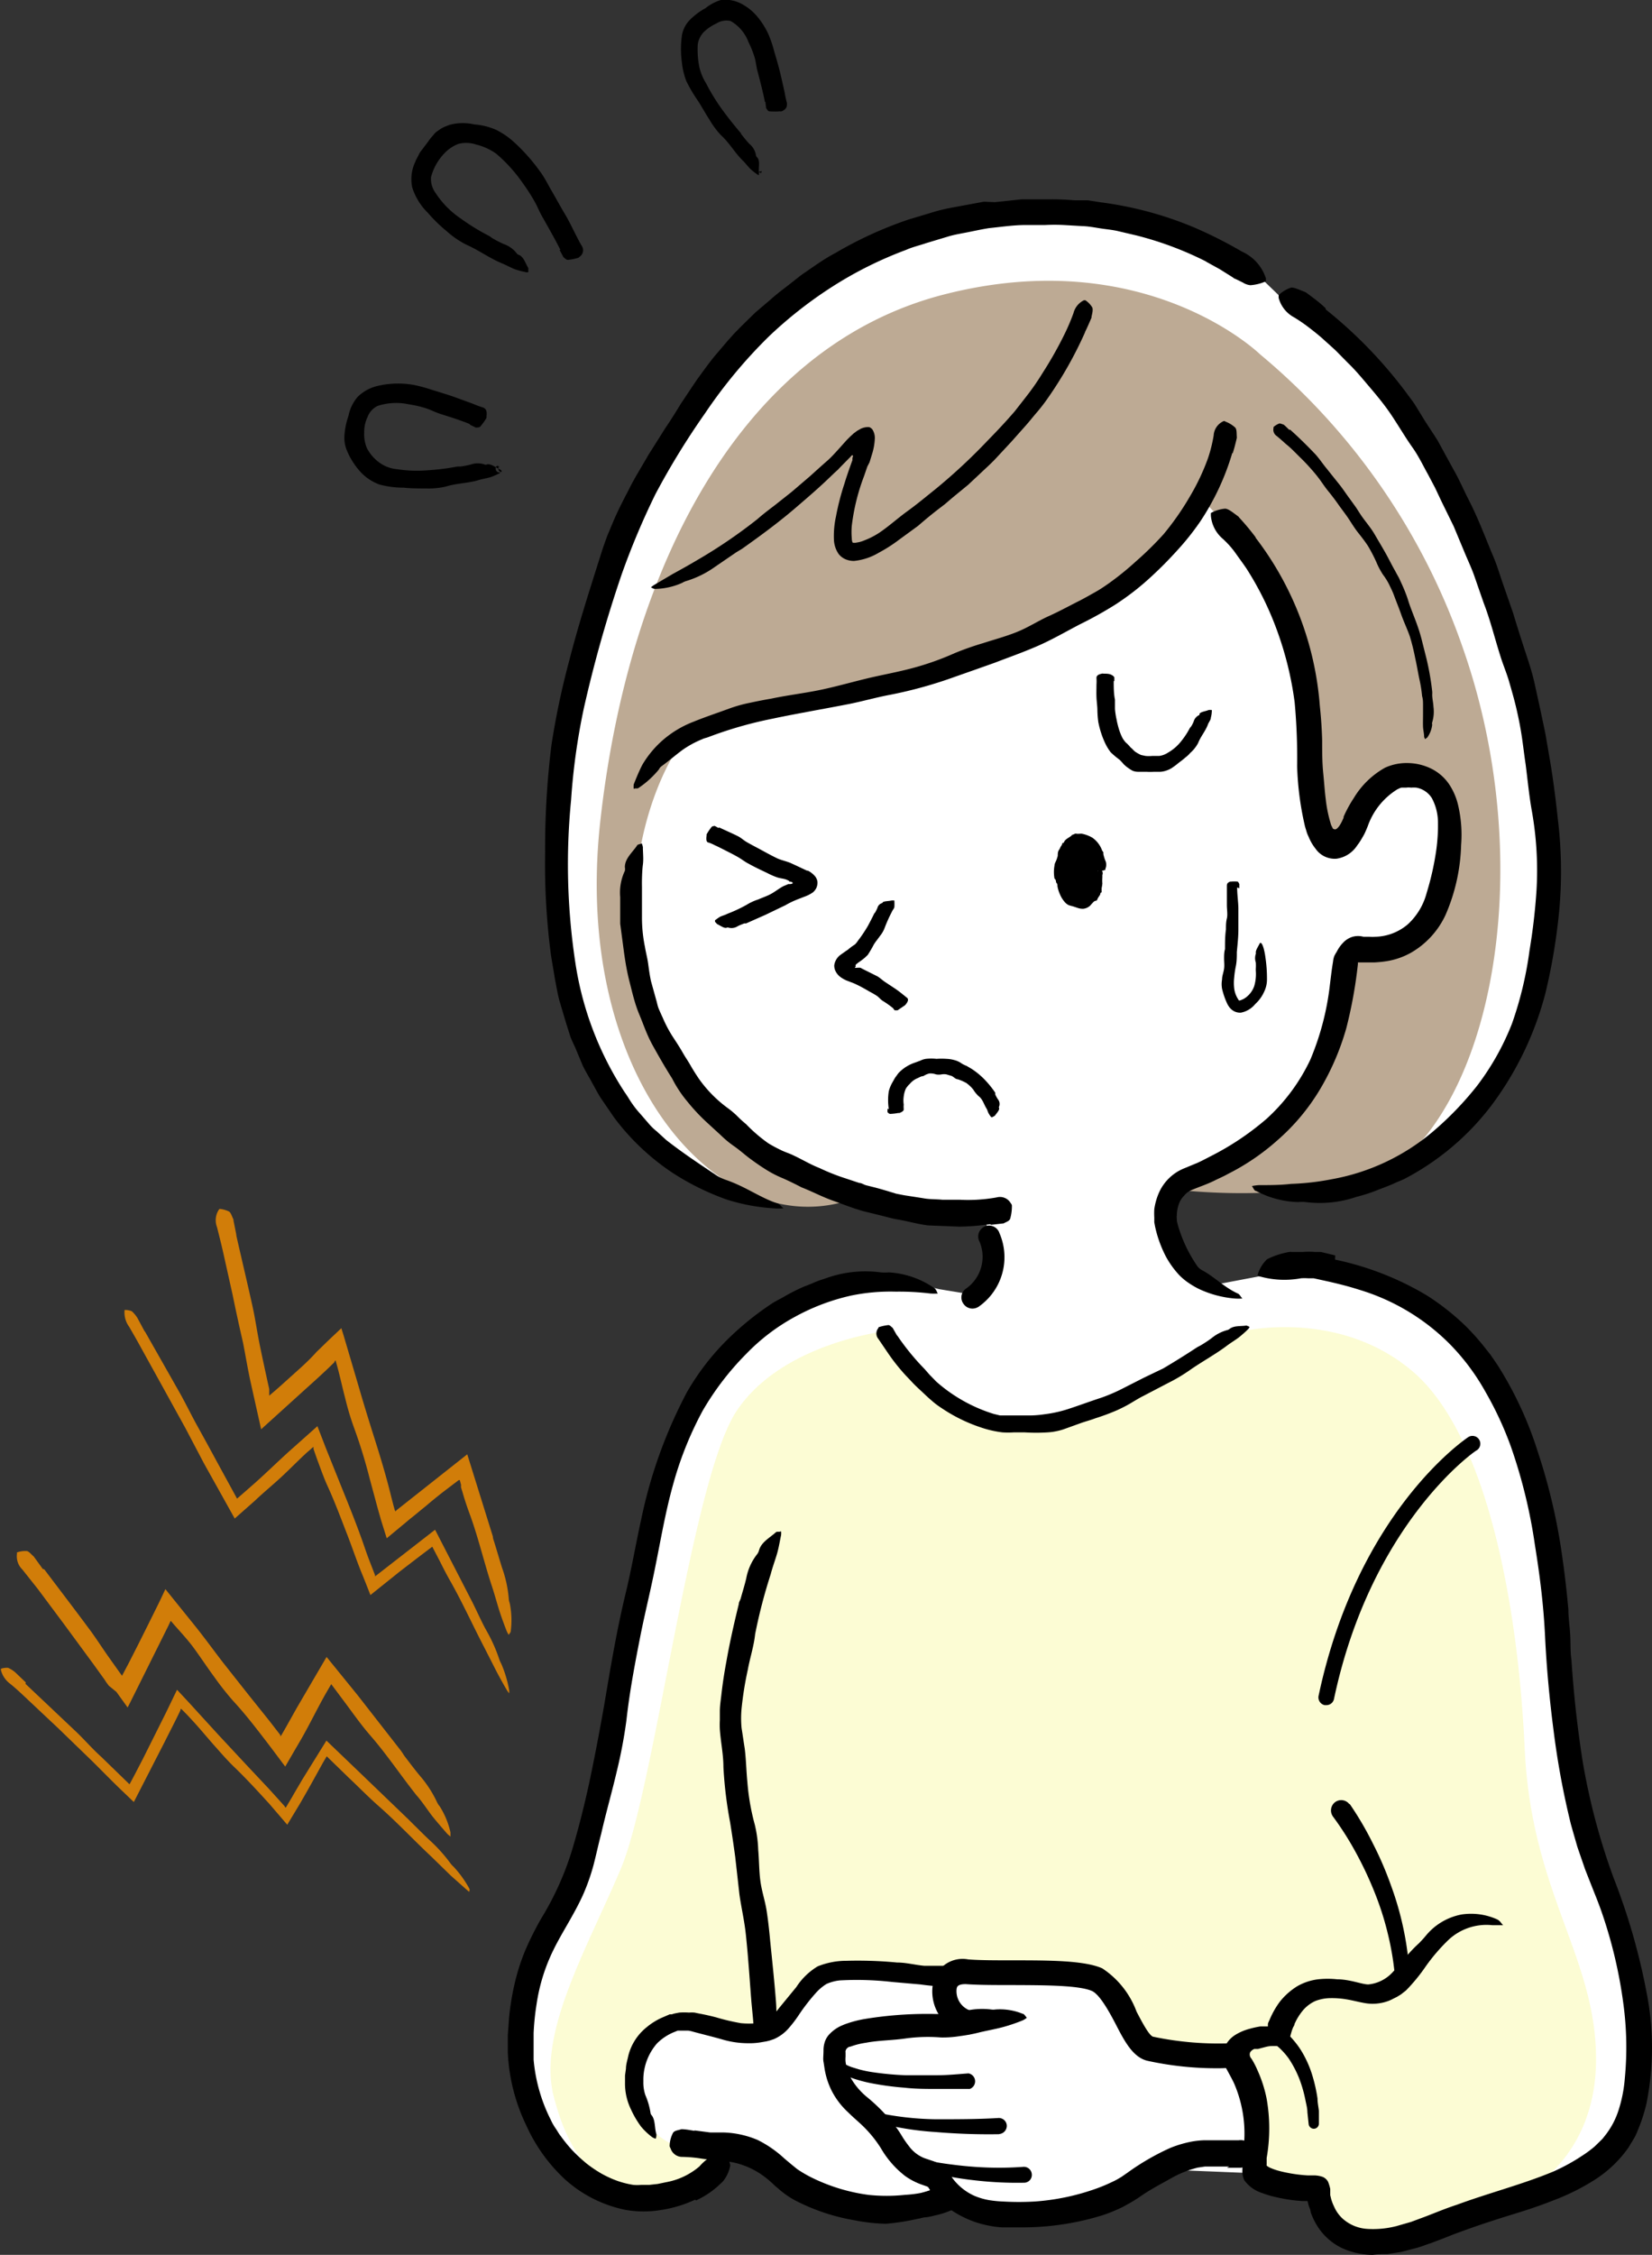 <svg xmlns="http://www.w3.org/2000/svg" viewBox="0 0 106.28 145"><rect x="0" y="0" width="106.28" height="145" fill="#333333" stroke="none"/><defs><style>.cls-1{fill:#fff;}.cls-2{fill:#fcfcd4;}.cls-3{fill:#d17d09;}.cls-4{fill:#bdaa94;}</style></defs><g id="レイヤー_2" data-name="レイヤー 2"><g id="レイヤー_1-2" data-name="レイヤー 1"><path class="cls-1" d="M46.49,138.37s-.8,2.56-4.71,2.87-8.57-4.2-8.41-10.31,2.6-7.29,4-11.36,3.13-15.2,4.7-21.46,3.18-10.18,8.19-13.46A13,13,0,0,1,60.42,82.9l8.69,1.43L80.88,82.1a13,13,0,0,1,3.69-.41c3,.69,8.43,1.62,12,8.21,1.91,3.56,3.23,7.84,3.8,15.11,0,0,.35,9.69,2.89,16.44,2.79,7.38,2.64,11.77,1.57,14.75-1.51,4.21-6.59,4.74-12.61,7.07-6.45,2.51-7-1.34-7.18-2.4a.31.31,0,0,0-.31-.28,8,8,0,0,1-3.78-.83Z"/><path class="cls-1" d="M79.11,83.22c-1.41-.67-2.8,0-4-4a2.78,2.78,0,0,1,.58-2.7l4.72.12a23.06,23.06,0,0,0,3.12,0c10-.65,18.7-10,15.1-29.24C94.5,25,82.28,19,82.28,19l-.9-.87s-8.93-8.08-23-2.91C40.08,22,32.83,49.15,36.55,64.2c3.25,13.12,13.9,13,13.9,13l4.77-.09a23.4,23.4,0,0,0,6.65.85,13.67,13.67,0,0,0,1.39-.16l.56,2.6s.84,2.84-1.61,3.46l7.14,4.41Z"/><path class="cls-2" d="M57,85.6s-6.68.74-9.61,5.13S42.13,115,39.94,120.17s-5.36,10.56-4.32,14.63,2.89,6,6.23,6.35,4.69-3,4.69-3H80.67v1.57A20.33,20.33,0,0,0,84,140.84c.63,0,2.09,3.65,3.55,3.65s7-2.19,8.87-2.71,6.37-3.14,6.26-9.61-4.17-10.54-4.59-19.72-2.42-20.21-7.23-24.28-11-2.55-11-2.55-8,6.24-14.3,5.93A10.18,10.18,0,0,1,57,85.6Z"/><path class="cls-3" d="M1.64,108.28l3.3,3.12c.54.52,1,1.06,1.58,1.58l1.74,1.69.07.07.08-.14.26-.49.52-1,1-2,.5-1,.7-1.45.79.85,1.9,2.08,1.78,1.91c.47.5.94,1,1.42,1.51l.69.76.35.39s0,.05.06.08h0l0,0,.06-.09.34-.57c.22-.39.45-.77.67-1.15L21,111.93,23.16,114l3.12,3,.3.3c.37.36.73.73,1.11,1.08A10,10,0,0,1,29,119.85a1.8,1.8,0,0,0,.19.2,7,7,0,0,1,1,1.39c.05.07,0,.15,0,.22L30,121.5l-1-.89-1.22-1.19c-1.13-1.06-2.18-2.18-3.34-3.21-.68-.59-1.32-1.25-2-1.89l-1.42-1.38-.22.37c-.5.9-1,1.82-1.53,2.72l-.79,1.31L17.33,116c-.73-.8-1.46-1.6-2.25-2.36-.45-.43-.87-.92-1.29-1.39s-1-1.18-1.54-1.75c-.16-.18-.34-.36-.51-.53l-.07-.07h-.06a.11.11,0,0,0,0,0h0s0,0,0,0l0,.08c-.33.69-.68,1.36-1,2l-2,3.9-.92-.88c-.6-.58-1.19-1.19-1.79-1.78l-2.16-2.09-2-1.88c-.37-.35-.74-.7-1.12-1a1.58,1.58,0,0,1-.56-.85s0-.08,0-.09a1.14,1.14,0,0,1,.46-.06,1.9,1.9,0,0,1,.46.29l0,0,.68.65Z"/><path class="cls-3" d="M2.85,100.92c.95,1.26,1.91,2.51,2.85,3.78.47.62.88,1.28,1.33,1.91l.64.9.18.25.06-.11.1-.19.3-.57.58-1.14.57-1.14.66-1.33c.18-.36.35-.73.52-1.09l1.92,2.38c.61.76,1.18,1.55,1.78,2.33L16,109l1.33,1.66.65.84.06.08,0,0,0,.08h0a.35.35,0,0,0,.07-.09l.27-.47.7-1.25,1.93-3.3L23,109l2.77,3.55c.09.12.17.25.25.37.33.43.65.86,1,1.28a7.32,7.32,0,0,1,1.11,1.72,1.25,1.25,0,0,0,.16.24,5.24,5.24,0,0,1,.69,1.67c0,.08,0,.18,0,.27a2,2,0,0,1-.22-.19c-.3-.35-.61-.7-.9-1.06s-.7-1-1.07-1.41c-1-1.26-1.89-2.6-2.95-3.82-.62-.71-1.16-1.49-1.73-2.25l-.8-1.07-.16.27-.23.4c-.53.94-1,1.92-1.54,2.86l-.45.77-.58,1c-.4-.53-.79-1.06-1.19-1.58-.69-.9-1.38-1.8-2.15-2.63a18.75,18.75,0,0,1-1.23-1.56c-.48-.65-.92-1.33-1.42-2-.24-.31-.49-.6-.75-.89l-.39-.44-.19-.22-.05-.05s0,0,0,0h0l0,0-.16.34-2.49,5-.12.23-.72-1L7,108.4l-.17-.23L6.72,108,6,107l-1.86-2.53-1.7-2.28-1-1.26a1.19,1.19,0,0,1-.35-1s0-.1,0-.1a1.61,1.61,0,0,1,.62-.09c.14,0,.3.22.46.35l0,0,.58.8Z"/><path class="cls-3" d="M9.34,85.65l2.27,4c.37.67.7,1.35,1.06,2s.85,1.54,1.27,2.32l1.31,2.4.46-.4.73-.64c.76-.68,1.48-1.39,2.24-2.07l1.74-1.55.54,1.4,1,2.49c.53,1.31,1.06,2.62,1.53,4,.13.38.27.75.42,1.13l.22.57,0,.07,0,0,3.86-3,.34.66,2.09,4.06.19.39c.23.48.47,1,.71,1.42a10.21,10.21,0,0,1,.81,1.83,2.06,2.06,0,0,0,.12.26,7.6,7.6,0,0,1,.5,1.66.63.63,0,0,1,0,.24c-.05-.08-.12-.16-.16-.24-.23-.39-.45-.79-.66-1.19l-.79-1.55c-.73-1.4-1.38-2.84-2.16-4.22-.23-.4-.44-.81-.65-1.23l-.52-1,0,0-.95.72-1.17.9-1.86,1.49c-.19-.49-.39-1-.58-1.46-.32-.79-.59-1.6-.9-2.4-.39-1-.79-2.08-1.25-3.09-.27-.58-.48-1.2-.71-1.81l-.22-.63,0-.14-.08.06-.12.11-.2.17c-.56.51-1.09,1.06-1.65,1.58s-1.15,1-1.73,1.55l-1.29,1.14L13.12,94.1l-1.2-2.28-1.49-2.7L9.08,86.68c-.25-.46-.51-.91-.77-1.36a1.55,1.55,0,0,1-.3-1s0-.08,0-.08a1.14,1.14,0,0,1,.47.08,2.08,2.08,0,0,1,.36.43l0,0,.45.84Z"/><path class="cls-3" d="M15.18,79.35c.35,1.55.72,3.09,1.06,4.63.17.76.28,1.53.43,2.3s.37,1.76.56,2.64l.09.4,0,.1v.06l0,.27.21-.18.21-.18.33-.29,1.3-1.17c.35-.32.69-.65,1-1l.26-.25.43-.42.9-.85.15.48,1,3.39c.25.87.52,1.74.79,2.61.44,1.38.87,2.75,1.22,4.16.08.32.16.64.26,1a.64.64,0,0,0,.06.14l.09-.09,4.53-3.58.06.19,1.59,5.1c0,.14.07.28.11.43.16.52.3,1,.47,1.55a7.8,7.8,0,0,1,.44,2,.94.94,0,0,0,.06.29,5.49,5.49,0,0,1,.07,1.8c0,.1-.09.17-.13.25a1.65,1.65,0,0,1-.14-.26c-.17-.44-.33-.87-.47-1.31s-.33-1.14-.52-1.7c-.5-1.54-.86-3.11-1.43-4.63-.15-.41-.29-.84-.41-1.26l-.1-.32,0-.17-.08-.3-.07,0-.91.69q-.61.47-1.23,1c-.33.26-.65.54-1,.81l-.26.22-.4.33-.83.69-.36-1.15-.23-.81-.17-.63-.34-1.26a33.21,33.21,0,0,0-1-3.25,17.35,17.35,0,0,1-.57-1.9c-.21-.79-.37-1.58-.6-2.36,0-.06,0,0,0-.06l0,0s0,0,0,0l-.05,0a.23.23,0,0,0-.05.1.08.08,0,0,0,0,0h0l-.11.11c-.56.55-1.15,1.08-1.74,1.61l-2.86,2.59-.67-3c-.19-.86-.33-1.73-.5-2.59-.23-1-.45-2-.67-3.08l-.62-2.78c-.12-.52-.24-1-.38-1.55a1.24,1.24,0,0,1,.1-1.09s.06-.09.08-.08a1.79,1.79,0,0,1,.6.17c.12.08.19.34.28.51,0,0,0,0,0,.06l.2,1Z"/><path class="cls-4" d="M81.06,22.78s-7.34-7.16-20.3-3.85S40.46,36.25,38.62,52.8s7.72,27.08,16,24.38c0,0-9.21-2.43-12.49-11.54s.63-16.72,1.9-18.08,8.7-2.5,12.63-3.19S75,39,77.42,32.22A20.55,20.55,0,0,1,83,41.91c1.76,6.42.74,11.84,2.63,12.54s1.71-4.56,4.69-4.33,3.91,5,1.84,8.72-4.54,2-5.07,2.59-.89,6-3.09,9.23-6.55,4.18-7.63,4.77a3.26,3.26,0,0,0-1.29,1s12.57,1.81,16.75-3.51c5-6.41,6.37-19.52,2.32-31.14A42.74,42.74,0,0,0,81.06,22.78Z"/><path d="M69.8,21.38a25.23,25.23,0,0,1-2.36,4.18,11.12,11.12,0,0,1-.72.94c-.26.3-.5.61-.76.9l-.89,1-.93,1c-.29.32-.61.61-.92.9l-.94.88-1,.82-.49.42-.51.39c-.41.32-.81.65-1.21,1l-1.26.92a9.49,9.49,0,0,1-1.27.81,3.83,3.83,0,0,1-1.59.53,1.38,1.38,0,0,1-.54-.1,1.13,1.13,0,0,1-.46-.35,1.74,1.74,0,0,1-.3-.91,5.91,5.91,0,0,1,.13-1.49,16.21,16.21,0,0,1,.55-2.13c.1-.34.22-.68.33-1l.18-.5,0-.11,0,0c0-.07.08-.17,0-.21a.16.16,0,0,0-.1.08l0,0v0h0l0,0-.67.68-.16.17-.23.21-.46.44c-.61.58-1.25,1.13-1.89,1.68-1.15,1-2.36,1.89-3.59,2.76l-.38.23L46,36.45a6.32,6.32,0,0,1-1.84.91,1.07,1.07,0,0,0-.27.12,4.43,4.43,0,0,1-1.75.39c-.1,0-.18-.06-.26-.1a1.37,1.37,0,0,1,.23-.17l1.17-.69c.51-.28,1-.55,1.52-.86a32.73,32.73,0,0,0,3.93-2.67c.35-.31.72-.59,1.09-.87l1.1-.87,1.17-1c.38-.34.75-.68,1.12-1s.85-.89,1.28-1.36l.09-.09.11-.11.23-.21.23-.17.21-.12a1.11,1.11,0,0,1,.37-.11.71.71,0,0,1,.2,0,.47.47,0,0,1,.19.14,1,1,0,0,1,.16.6,3.88,3.88,0,0,1-.18,1l-.16.52L55.8,30l-.21.61a13.41,13.41,0,0,0-.79,3.19,4.66,4.66,0,0,0,0,.83.65.65,0,0,0,.05.26s0,0,0,0a.49.49,0,0,0,.26,0,1.85,1.85,0,0,0,.47-.13,5,5,0,0,0,1-.51c.62-.42,1.19-.94,1.8-1.38s1.22-.95,1.82-1.43a36.6,36.6,0,0,0,3.35-3.12c.6-.61,1.18-1.23,1.74-1.88.31-.4.63-.8.94-1.21s.59-.83.86-1.27a24.66,24.66,0,0,0,1.36-2.4,13.49,13.49,0,0,0,.61-1.42,1.27,1.27,0,0,1,.67-.83s.08,0,.1,0a1.48,1.48,0,0,1,.44.46c.06.14,0,.39-.05.6a.14.14,0,0,1,0,.06c-.13.3-.26.61-.41.91Z"/><path d="M57.5,64.87a5.91,5.91,0,0,0-.71-.51c-.13-.08-.23-.21-.36-.31a5.5,5.5,0,0,0-.48-.28c-.31-.18-.62-.36-1-.53l-.36-.14a1.89,1.89,0,0,1-.49-.25,1.05,1.05,0,0,1-.32-.35.82.82,0,0,1-.11-.42,1,1,0,0,1,.42-.69l.31-.22.15-.1.07-.06a3.55,3.55,0,0,1,.31-.23c.16-.09.24-.27.36-.41a9.68,9.68,0,0,0,.54-.82c.14-.26.28-.53.41-.8,0,0,0,0,.06-.07a2.8,2.8,0,0,0,.15-.3.42.42,0,0,1,.32-.31,0,0,0,0,0,0,0c0-.13.36-.11.57-.16a.88.88,0,0,1,.2,0s0,.06,0,.08a2.87,2.87,0,0,1,0,.31c0,.12-.13.23-.17.35a9.23,9.23,0,0,0-.45,1,1.81,1.81,0,0,1-.31.54c-.13.19-.28.36-.4.56a7.3,7.3,0,0,1-.38.65,3,3,0,0,1-.47.4l-.17.12-.12.1s-.07.09,0,.13,0,0,0,0-.1.06-.06.08.14,0,.18,0l.06,0,.1,0,.21.11.9.45c.16.1.31.24.47.35l.59.39a6.55,6.55,0,0,1,.53.39l.31.25c.08.07.09.2-.09.42a.46.46,0,0,1-.07.07l-.46.31c-.09,0-.12,0-.18,0h0l-.1-.12Z"/><path d="M71.65,43.8c0,.4,0,.8.08,1.19,0,.2,0,.4,0,.6a5,5,0,0,0,.1.66,5.62,5.62,0,0,0,.15.62,3.69,3.69,0,0,0,.23.58,1.66,1.66,0,0,0,.22.3,2,2,0,0,1,.25.25c.07.09.16.14.23.23l.12.11.13.08a2,2,0,0,0,.25.13l.28.06a2.27,2.27,0,0,0,.45,0c.16,0,.29,0,.45,0a1.37,1.37,0,0,0,.55-.21,2.91,2.91,0,0,0,.83-.71,5,5,0,0,0,.58-.88l.07-.08a1.66,1.66,0,0,0,.18-.35.63.63,0,0,1,.36-.4.05.05,0,0,0,0-.06c.06-.15.38-.17.59-.26a.73.73,0,0,1,.21,0,.38.38,0,0,1,0,.1,1.59,1.59,0,0,1-.06.38c0,.16-.14.3-.19.45-.16.43-.46.76-.63,1.19a2.18,2.18,0,0,1-.5.63,2,2,0,0,1-.33.31c-.11.1-.23.19-.35.28s-.25.21-.39.3a1.58,1.58,0,0,1-.44.24,1.51,1.51,0,0,1-.41.09h-.4a4.71,4.71,0,0,1-.53,0h-.27l-.27,0a.93.93,0,0,1-.33-.07,2.46,2.46,0,0,1-.27-.17,1.94,1.94,0,0,1-.31-.26,3.45,3.45,0,0,0-.26-.28,5.17,5.17,0,0,1-.57-.48,3.28,3.28,0,0,1-.37-.62,5.87,5.87,0,0,1-.42-1.31,6.32,6.32,0,0,1-.06-.75c0-.29-.05-.58-.06-.87s0-.52,0-.78a3.24,3.24,0,0,0,0-.44c0-.12.06-.22.35-.28a.17.17,0,0,1,.1,0c.18,0,.39,0,.54.09s.11.1.16.14v0l0,.24Z"/><path d="M63.7,78.72a14.67,14.67,0,0,1-2,.16l-2-.08c-.65-.08-1.29-.27-1.94-.38-.37-.06-.73-.17-1.1-.26l-1.1-.27c-.69-.19-1.35-.46-2-.69s-1.31-.58-2-.85q-.57-.3-1.17-.57a7.07,7.07,0,0,1-1.16-.6c-.35-.22-.69-.46-1-.69s-.64-.53-1-.78-.61-.47-.88-.73l-.85-.78a12.26,12.26,0,0,1-1.26-1.34,7.8,7.8,0,0,1-1-1.51c-.44-.69-.84-1.39-1.24-2.11s-.58-1.31-.87-2-.44-1.37-.62-2.07-.27-1.26-.36-1.89L39.9,59.4c0-.12,0-.25,0-.37,0-.45,0-.89,0-1.34A3.27,3.27,0,0,1,40.2,56a.64.64,0,0,0,0-.24c0-.55.48-.94.78-1.38,0-.07.2-.1.31-.14a1.09,1.09,0,0,1,.07.24c0,.37.05.75,0,1.12s-.07,1-.06,1.43c0,.65,0,1.29,0,1.94a9.37,9.37,0,0,0,.19,1.91c.06.37.16.73.21,1.1s.1.75.18,1.11l.33,1.19c.06.19.09.4.17.59s.16.37.25.56a8.2,8.2,0,0,0,.59,1.14c.23.36.47.71.68,1.08s.36.57.53.87.35.58.54.86a8.18,8.18,0,0,0,1.87,1.89,5.57,5.57,0,0,1,.59.5,7,7,0,0,0,.57.52,9.87,9.87,0,0,0,1.43,1.23,8.83,8.83,0,0,0,.8.43c.27.14.57.22.84.36.56.26,1.08.58,1.65.8a13.49,13.49,0,0,0,1.69.67l.87.29c.15,0,.29.11.44.15l.44.11c.33.08.66.18,1,.28l.49.15.51.1,1.22.19c.41.08.83.06,1.24.1l1.12,0a10.29,10.29,0,0,0,1.09,0A10.62,10.62,0,0,0,64.12,77a.8.8,0,0,1,.91.38.28.28,0,0,1,.07.13,3,3,0,0,1-.11.86c-.06.16-.27.21-.42.3h0l-.81.09Z"/><path d="M79.28,29.12a16.19,16.19,0,0,1-2.06,4.41,16.51,16.51,0,0,1-1.49,1.87,25.22,25.22,0,0,1-1.94,1.93,16.81,16.81,0,0,1-2.07,1.57,25,25,0,0,1-2.25,1.25c-.92.48-1.81,1-2.76,1.41s-1.81.71-2.72,1.06l-1.27.45-1.28.45a28.09,28.09,0,0,1-4.13,1.15c-.93.17-1.85.44-2.78.62s-1.65.31-2.45.46-1.61.3-2.4.47a25.68,25.68,0,0,0-4.11,1.18c-.12.05-.27.07-.38.13a6.32,6.32,0,0,0-1.26.68c-.48.35-.87.7-1.38,1.07a.53.53,0,0,0-.16.2,6,6,0,0,1-1.31,1.19c-.07.06-.21,0-.31.06a1.35,1.35,0,0,1,0-.29c.17-.42.34-.85.56-1.27a6.48,6.48,0,0,1,1.17-1.45,6.63,6.63,0,0,1,2.12-1.31c.76-.31,1.52-.56,2.28-.84a9.14,9.14,0,0,1,1.36-.38c.46-.1.93-.19,1.39-.27,1-.21,2-.33,3-.53s2.05-.5,3.08-.75c.82-.2,1.65-.35,2.47-.55A18.09,18.09,0,0,0,61.42,42a18.65,18.65,0,0,1,1.82-.64c.74-.24,1.5-.44,2.23-.74s1.33-.7,2-1,1.36-.68,2-1c.33-.17.66-.36,1-.55s.61-.38.91-.59a18.56,18.56,0,0,0,1.71-1.39,20.76,20.76,0,0,0,1.77-1.74,17.68,17.68,0,0,0,1.7-2.44,14.18,14.18,0,0,0,1.15-2.43A9.15,9.15,0,0,0,78.08,28a1.07,1.07,0,0,1,.6-.9s.1-.06.13,0a1.94,1.94,0,0,1,.65.39c.12.12.09.4.11.61,0,0,0,0,0,.06-.08.34-.16.67-.27,1Z"/><path d="M83,27.63c.57.51,1.12,1.05,1.64,1.6.25.28.46.6.7.89l.8,1c.26.32.48.67.73,1l.36.5.33.51c.28.41.62.79.87,1.22s.48.81.71,1.22.4.77.62,1.15c.08.16.17.31.25.46l.22.48c.14.32.27.64.38,1s.32.87.48,1.3.27.77.37,1.16l.3,1.19a17.27,17.27,0,0,1,.38,2.15,1.49,1.49,0,0,1,0,.21c0,.26.07.52.08.78a2.36,2.36,0,0,1-.08,1,.26.26,0,0,0,0,.15,1.76,1.76,0,0,1-.32.83s-.1.07-.14.1a1.47,1.47,0,0,1-.06-.14c0-.22-.06-.44-.07-.65s0-.56,0-.84,0-.37,0-.56,0-.38-.06-.57a8.7,8.7,0,0,0-.18-1.12c-.09-.43-.16-.87-.26-1.31a14,14,0,0,0-.35-1.42c-.17-.48-.39-.94-.56-1.42s-.29-.76-.43-1.14-.21-.49-.32-.73a4,4,0,0,0-.42-.68,4.92,4.92,0,0,1-.43-.82,10.65,10.65,0,0,0-.52-1c-.2-.31-.42-.59-.65-.88s-.42-.61-.62-.91-.44-.6-.65-.9-.43-.59-.66-.87-.48-.68-.74-1-.64-.75-1-1.1-.62-.64-1-.94c-.18-.17-.37-.33-.56-.49a.48.48,0,0,1-.21-.51s0-.06,0-.07a1.25,1.25,0,0,1,.38-.23c.08,0,.19.05.28.08l0,0c.13.11.24.22.35.33Z"/><path d="M77.58,16.81a21.68,21.68,0,0,0-4.47-1.67L72,14.88c-.39-.1-.79-.13-1.18-.19s-.79-.14-1.19-.15l-1.2-.07a11.55,11.55,0,0,0-1.18,0H66c-.79,0-1.58.12-2.37.2-.45.07-.9.17-1.35.26s-.91.16-1.35.3l-1.33.4c-.43.15-.89.25-1.31.44a25,25,0,0,0-4.69,2.33,27.14,27.14,0,0,0-4.15,3.25,31.83,31.83,0,0,0-4.1,4.94,48.87,48.87,0,0,0-3.18,5.18A48.45,48.45,0,0,0,40,36.92a83.12,83.12,0,0,0-2.44,8.63,41.67,41.67,0,0,0-.82,5.9A42.19,42.19,0,0,0,37,61.81a20.9,20.9,0,0,0,3.19,8.43c.17.23.31.49.48.73a6,6,0,0,0,.5.63l.52.6a3.77,3.77,0,0,0,.57.56l.59.54c1.07.84,2.18,1.57,3.3,2.32a3.32,3.32,0,0,0,.54.25C48,76.32,48.87,77,50,77.38c.18.05.26.22.41.32a3.55,3.55,0,0,1-.65,0,12.48,12.48,0,0,1-3-.56,16.59,16.59,0,0,1-3.46-1.7,15.1,15.1,0,0,1-3.8-3.59l-.74-1.08-.18-.27-.16-.28-.32-.58c-.2-.38-.44-.75-.62-1.14L37,67.35c-.11-.23-.22-.46-.31-.7l-.23-.73c-.15-.49-.3-1-.44-1.47s-.22-1-.32-1.5l-.25-1.5a44.82,44.82,0,0,1-.38-6.64,53.44,53.44,0,0,1,.41-6.92,50.06,50.06,0,0,1,1.15-5.44c.6-2.35,1.35-4.65,2.09-7,.11-.34.23-.67.35-1l.42-1c.28-.65.61-1.29.94-1.92.38-.78.85-1.51,1.28-2.27l.69-1.09.35-.56.36-.54c.22-.35.45-.7.66-1.06l.7-1.05.35-.52.37-.51c.25-.34.5-.68.76-1l.85-1,.43-.48.45-.46.92-.9,1-.85c.32-.29.66-.55,1-.81s.67-.53,1-.78c.71-.48,1.41-1,2.16-1.39a25.34,25.34,0,0,1,4.68-2.14l1.37-.41a11.16,11.16,0,0,1,1.38-.35l1.41-.26.7-.13L64,13l1.7-.18,1.71,0a16.1,16.1,0,0,1,1.7.06l.86,0,.84.13a23.21,23.21,0,0,1,6,1.61,27.94,27.94,0,0,1,3.09,1.56,2.83,2.83,0,0,1,1.54,1.72c0,.07,0,.18,0,.19a2.94,2.94,0,0,1-1,.25,1.11,1.11,0,0,1-.48-.17c-.19-.09-.39-.2-.57-.27l-.09-.07-.83-.52-.87-.48Z"/><path d="M85.28,19.89a29.25,29.25,0,0,1,5.19,5.36c.18.25.37.49.54.74l.48.78c.31.52.65,1,1,1.56l1,1.83c.35.6.63,1.25.94,1.87.62,1.18,1.08,2.42,1.59,3.64.27.61.45,1.24.67,1.87l.65,1.87c.23.76.47,1.53.72,2.29s.51,1.52.68,2.31.33,1.48.48,2.22c.08.37.16.74.23,1.11l.19,1.12c.25,1.39.43,2.79.58,4.2a27.72,27.72,0,0,1,0,6.75,38.07,38.07,0,0,1-.8,4.47,20.73,20.73,0,0,1-3.48,7.22,16.76,16.76,0,0,1-5.55,4.69c-.21.11-.45.19-.66.29-.4.19-.82.33-1.22.49s-.83.29-1.26.4a7.27,7.27,0,0,1-3.26.33,2.46,2.46,0,0,0-.47,0,6.11,6.11,0,0,1-2.7-.71c-.13,0-.19-.21-.28-.32a3.47,3.47,0,0,1,.45-.06c.69,0,1.38,0,2.07-.08a16.42,16.42,0,0,0,2.62-.3,13.83,13.83,0,0,0,6.43-3,20.78,20.78,0,0,0,2.91-3,16.58,16.58,0,0,0,2.25-4,23.25,23.25,0,0,0,1.13-4.71,38.52,38.52,0,0,0,.45-3.87,21.8,21.8,0,0,0-.3-5.1c-.18-1-.27-2-.4-3-.09-.6-.16-1.21-.25-1.81s-.21-1.2-.35-1.8-.3-1.14-.46-1.7-.4-1.11-.57-1.67c-.36-1.13-.64-2.29-1.07-3.4l-.58-1.67c-.19-.56-.45-1.09-.67-1.63l-.68-1.63-.78-1.59-.42-.89-.46-.87c-.32-.57-.6-1.17-1-1.73s-.85-1.32-1.3-2-.93-1.26-1.44-1.86-.91-1.09-1.42-1.58l-.75-.76c-.25-.24-.52-.47-.78-.71s-.6-.51-.91-.75a10.56,10.56,0,0,0-1-.69,2,2,0,0,1-1-1.26c0-.06,0-.15,0-.17a2.07,2.07,0,0,1,.82-.49c.23,0,.59.18.89.29l.08.05c.42.31.85.62,1.24,1Z"/><path d="M62.57,84.15a.7.7,0,0,1-.58-.3.69.69,0,0,1,.18-1,2.5,2.5,0,0,0,.85-3,.7.7,0,1,1,1.28-.55A3.88,3.88,0,0,1,63,84,.75.75,0,0,1,62.57,84.15Z"/><path d="M80.78,34.58A20.26,20.26,0,0,1,84.91,45.4q.12,1.11.15,2.22c0,.71,0,1.41.07,2.11s.09,1.11.16,1.66a8.56,8.56,0,0,0,.31,1.54.88.88,0,0,0,.12.28c0,.09.16.16.25.1s.25-.2.47-.73v-.06a8.19,8.19,0,0,1,.66-1.21,5.45,5.45,0,0,1,2-1.94,3.35,3.35,0,0,1,1.53-.3,3.54,3.54,0,0,1,1.49.38,3,3,0,0,1,1.12,1,4.1,4.1,0,0,1,.56,1.3A8.33,8.33,0,0,1,94,54.33,12.06,12.06,0,0,1,93,58.83a5.44,5.44,0,0,1-2.2,2.42,4.7,4.7,0,0,1-1.6.56,7.4,7.4,0,0,1-.81.08H87.7l-.2,0s-.1,0-.14,0a.89.89,0,0,0,0,.1s0,0,0,0a29.09,29.09,0,0,1-.75,4.14,16.49,16.49,0,0,1-1.67,3.89,13.53,13.53,0,0,1-2.74,3.29A14.73,14.73,0,0,1,79,75.49c-.28.16-.57.28-.85.42s-.58.26-.87.37-.64.25-.73.3a1.16,1.16,0,0,0-.38.32,1.45,1.45,0,0,0-.26.36,2.22,2.22,0,0,0-.2.87,1,1,0,0,0,0,.24v0l0,.13a4.94,4.94,0,0,0,.15.55,9,9,0,0,0,1.19,2.4,1,1,0,0,0,.32.25c.8.44,1.39,1.08,2.26,1.48.13.05.18.21.3.32a3,3,0,0,1-.51,0,6.71,6.71,0,0,1-2.26-.6,5.38,5.38,0,0,1-.66-.38,3.87,3.87,0,0,1-.63-.52A5.77,5.77,0,0,1,75,80.79a7.73,7.73,0,0,1-.69-1.92l-.05-.27c0-.12,0-.21,0-.3a4.89,4.89,0,0,1,0-.54,4,4,0,0,1,.3-1.06,3,3,0,0,1,1.6-1.56l.87-.36c.29-.13.57-.28.84-.42a17.73,17.73,0,0,0,3.62-2.42,12.13,12.13,0,0,0,2.81-3.8,17.47,17.47,0,0,0,1.26-4.83c.06-.49.12-1,.2-1.47a1.45,1.45,0,0,1,.08-.36A2.39,2.39,0,0,1,86,61.2a2.26,2.26,0,0,1,.42-.59,1.35,1.35,0,0,1,.6-.37,1.3,1.3,0,0,1,.7,0h.38a2.6,2.6,0,0,0,.39,0,3.34,3.34,0,0,0,2.09-.81,4.18,4.18,0,0,0,1.2-2,18,18,0,0,0,.63-2.83,11.76,11.76,0,0,0,.1-1.76,3.33,3.33,0,0,0-.39-1.51,1.48,1.48,0,0,0-1-.68,2,2,0,0,0-.34,0,1.12,1.12,0,0,0-.32,0h-.14l-.14,0c-.09,0-.18.07-.27.1A4.55,4.55,0,0,0,88,53.11h0c-.08.2-.15.37-.24.55l-.08.14-.11.19a3.62,3.62,0,0,1-.26.38,1.89,1.89,0,0,1-1.33.85,1.5,1.5,0,0,1-1.35-.65,3,3,0,0,1-.44-.76,1.93,1.93,0,0,1-.15-.39l-.08-.26a19.33,19.33,0,0,1-.51-3.89,39.13,39.13,0,0,0-.16-4.11,21.6,21.6,0,0,0-1.16-4.69,20.06,20.06,0,0,0-1.94-3.91c-.23-.34-.47-.66-.71-1s-.51-.63-.8-.9a2.2,2.2,0,0,1-.78-1.5c0-.06,0-.15,0-.17a2.31,2.31,0,0,1,.91-.28c.23,0,.57.3.84.49a.27.27,0,0,1,.07.08,15.84,15.84,0,0,1,1.06,1.27Z"/><path d="M85.32,109.65h-.1a.51.51,0,0,1-.39-.6c2.49-11.75,9.33-16.43,9.62-16.63a.5.5,0,0,1,.56.84c-.07,0-6.8,4.67-9.19,16A.5.5,0,0,1,85.32,109.65Z"/><path d="M48.91,136.64c-.14-1.3-.29-2.59-.41-3.9-.06-.64,0-1.29,0-1.93s-.11-1.48-.17-2.22c-.11-1.41-.2-2.82-.35-4.22-.09-.86-.29-1.7-.41-2.55l-.27-2.41c-.1-.74-.21-1.49-.33-2.23a26.61,26.61,0,0,1-.43-3.56c0-.8-.17-1.58-.23-2.41a5.82,5.82,0,0,1,0-.6l0-.55c0-.38.06-.73.1-1.09.08-.72.19-1.42.32-2.12.22-1.25.5-2.48.8-3.7,0-.12.08-.23.12-.35.12-.44.26-.87.36-1.31a3.57,3.57,0,0,1,.71-1.56.7.7,0,0,0,.11-.23c.14-.53.69-.81,1.09-1.17.07-.06.22,0,.33-.06a1.06,1.06,0,0,1,0,.25c-.08.38-.14.75-.24,1.12s-.31.93-.43,1.4a33.39,33.39,0,0,0-1,3.85c-.08.77-.33,1.51-.47,2.28a21.49,21.49,0,0,0-.4,2.49,6.58,6.58,0,0,0,0,1.27c.07.43.13.87.2,1.3.09.71.1,1.43.17,2.14a14.61,14.61,0,0,0,.48,2.77,8.09,8.09,0,0,1,.22,1.63c.06.66.05,1.34.14,2s.3,1.26.4,1.9.17,1.3.23,1.95c.13,1.29.27,2.58.37,3.88.06.72,0,1.45.09,2.18s.13,1.73.2,2.59l.22,2.34c.05.44.1.88.17,1.31a.8.8,0,0,1-.42.91s-.1.07-.14.06a3.21,3.21,0,0,1-.85-.16c-.16-.07-.19-.28-.28-.43a.07.07,0,0,1,0-.05l-.06-.81Z"/><path class="cls-1" d="M40.82,134.05c.07-2.65,3.21-4.31,3.21-4.31a7.33,7.33,0,0,0,5.4.8c1.21-.27,2-2.82,3.49-3.48s5.92,0,8.15-.11,2.07,2.38.38,2.66c0,0-.07.13-.86.59a8.46,8.46,0,0,0,2.45.34c1.32,0,6.55.12,6.52,1.37-.07,3.64-2.34,3.5-3.73,5.81-1.49,2.46-3,1.57-3.45,2.31s-1.12,1.38-3,1.84-6.68-.05-9-2a11.67,11.67,0,0,0-7.16-2A4.2,4.2,0,0,1,40.82,134.05Z"/><path d="M62,128.25a.26.26,0,0,0-.09-.37.94.94,0,0,0-.4-.13,4.28,4.28,0,0,0-.67,0,14.32,14.32,0,0,1-1.63-.14l-1.82-.16a20,20,0,0,0-3.36-.1,2.83,2.83,0,0,0-.86.23,3.11,3.11,0,0,0-.64.53,12.48,12.48,0,0,0-1.15,1.48,7.86,7.86,0,0,1-.6.79,2.68,2.68,0,0,1-1,.75l-.27.09-.2.05-.41.07a4.52,4.52,0,0,1-.82.05,5.84,5.84,0,0,1-1.57-.23c-.66-.19-1.33-.35-1.92-.51a2.05,2.05,0,0,0-.31-.07H44l-.3,0-.1,0-.17.07a3.32,3.32,0,0,0-1.16.75,3.58,3.58,0,0,0-.88,2.26c0,.07,0,.15,0,.22a2.51,2.51,0,0,0,.13.85,4.62,4.62,0,0,1,.33,1.14.27.27,0,0,0,.08.16c.24.32.17.79.3,1.22,0,.07,0,.18-.05.28a.83.83,0,0,1-.21-.09,4.35,4.35,0,0,1-.73-.69,6.1,6.1,0,0,1-.65-1.11,3.78,3.78,0,0,1-.38-1.73l0-.45.06-.43c0-.29.1-.57.16-.87a3.41,3.41,0,0,1,1.15-1.78,4.2,4.2,0,0,1,1-.63l.51-.22.13,0,.17-.05.31-.06a4.34,4.34,0,0,1,.63,0,2.18,2.18,0,0,1,.35,0l.29.06c.38.07.73.15,1.08.24a13.87,13.87,0,0,0,1.61.38,5.26,5.26,0,0,0,1.05,0,2.66,2.66,0,0,0,.49-.1l.11,0,.05,0s.08-.07.11-.1c.17-.2.44-.49.7-.83l1.06-1.29a4.26,4.26,0,0,1,1.37-1.33,4.91,4.91,0,0,1,1.85-.36,26.83,26.83,0,0,1,3.26.11c.59,0,1.17.16,1.75.21.35,0,.7,0,1,0H61a4.5,4.5,0,0,1,.62,0,2.19,2.19,0,0,1,1.19.48,1.63,1.63,0,0,1,.58,1.31,1.84,1.84,0,0,1-.75,1.36.63.63,0,0,1-1-.06s-.06-.07-.06-.1c0-.25,0-.51,0-.71a.83.83,0,0,1,.12-.25h0a.49.49,0,0,0,.19-.15Z"/><path d="M44.7,137l1,.13.22,0,.19,0,.46,0a6.07,6.07,0,0,1,2.17.48,7.29,7.29,0,0,1,1.73,1.2l.44.37.37.3a7.75,7.75,0,0,0,.84.5,11.76,11.76,0,0,0,3.73,1.16,11.14,11.14,0,0,0,2.38,0,7.33,7.33,0,0,0,1-.12,6.53,6.53,0,0,0,1-.33,2.5,2.5,0,0,0,1.32-1l.06-.13a1.68,1.68,0,0,1,.51-.55,1.42,1.42,0,0,1,.35-.17,2.3,2.3,0,0,1,.33-.1,5.27,5.27,0,0,0,.72-.2,2.84,2.84,0,0,0,1-.65,2.77,2.77,0,0,0,.31-.36l.29-.45a5.3,5.3,0,0,1,.8-1.08c.53-.57,1.1-1,1.53-1.41a3,3,0,0,0,.85-1.29,1.58,1.58,0,0,0,.09-.31,1.86,1.86,0,0,0,.06-.34c0-.11,0-.22,0-.34v-.18s0,0,0,0,0,0,0,0h0l-.08,0-.17-.06-.39-.11c-.11,0-.2-.07-.31-.09a7.7,7.7,0,0,0-1.2-.19,3.7,3.7,0,0,1-1.57-.38.59.59,0,0,0-.23-.05c-.52,0-.91-.46-1.37-.73-.07,0-.11-.2-.17-.3a1.22,1.22,0,0,1,.24-.1,8.75,8.75,0,0,1,1.14-.09c.49,0,1,.07,1.46.1a10.4,10.4,0,0,1,2,.29c.33.07.66.16,1,.27l.26.1a2.89,2.89,0,0,1,.31.15,1.45,1.45,0,0,1,.54.47,1,1,0,0,1,.16.57v.6c0,.17-.06.34-.09.51a5.25,5.25,0,0,1-.32,1,4.21,4.21,0,0,1-.78,1.2c-.32.34-.66.63-1,.91a7.38,7.38,0,0,0-.87.91,6.42,6.42,0,0,0-.63,1,4.75,4.75,0,0,1-1.72,1.73,4.82,4.82,0,0,1-1.28.46l-.27.07-.12,0a.17.17,0,0,0-.07.13v0l0,.06-.06.14-.16.26a3.25,3.25,0,0,1-1.57,1.2,5.42,5.42,0,0,1-1,.31,4.52,4.52,0,0,1-.53.11c-.19,0-.39.08-.56.1A14.7,14.7,0,0,1,57,143a11.46,11.46,0,0,1-2-.22,13.06,13.06,0,0,1-3.88-1.3,5.49,5.49,0,0,1-1-.7l-.24-.2-.18-.17c-.12-.11-.24-.22-.37-.32a5.16,5.16,0,0,0-2-1,6,6,0,0,0-1-.14l-.62-.06-.58-.08a8.65,8.65,0,0,0-1.23-.11.78.78,0,0,1-.76-.55.42.42,0,0,1-.06-.14,1.89,1.89,0,0,1,.22-.86c.11-.16.35-.16.53-.23h0c.29,0,.56.06.83.1Z"/><path d="M57.75,85.92a15.47,15.47,0,0,0,1.62,2c.15.15.29.32.43.48l.44.45a10.09,10.09,0,0,0,3.68,2.07l.41.1.43,0,.42,0,.21,0h.2l.78,0a6.82,6.82,0,0,0,.79-.07,8.26,8.26,0,0,0,1.46-.31c.75-.24,1.49-.52,2.26-.77a11.14,11.14,0,0,0,1.46-.64l1.26-.64L74.83,88c.73-.43,1.45-.88,2.15-1.34a2.39,2.39,0,0,1,.22-.12,7.66,7.66,0,0,0,.76-.5,2.66,2.66,0,0,1,1-.51.36.36,0,0,0,.15-.08c.3-.22.7-.15,1.07-.21a.74.74,0,0,1,.21.09.49.49,0,0,1-.1.15,7.57,7.57,0,0,1-.6.53c-.27.2-.56.37-.83.58-.75.55-1.58,1-2.32,1.52a11,11,0,0,1-1.4.83l-1.59.83c-.28.14-.55.31-.82.47s-.55.3-.83.43a14.23,14.23,0,0,1-1.42.53c-.31.12-.63.2-.94.31l-1,.36a3.58,3.58,0,0,1-.56.16,3.81,3.81,0,0,1-.59.08,11.86,11.86,0,0,1-1.46,0c-.24,0-.48,0-.72,0a5.74,5.74,0,0,1-.71,0,6.76,6.76,0,0,1-1.4-.32,10.27,10.27,0,0,1-2.55-1.26,5,5,0,0,1-.63-.48c-.2-.17-.39-.35-.58-.53s-.46-.42-.67-.65-.43-.44-.63-.68c-.37-.42-.7-.86-1-1.31l-.53-.78a.54.54,0,0,1,0-.7s0-.07.07-.07a3.06,3.06,0,0,1,.57-.12c.11,0,.19.12.28.18l0,0,.26.46Z"/><path d="M82.47,130.53a3.07,3.07,0,0,1,.7.61,5.67,5.67,0,0,1,.52.69,6.88,6.88,0,0,1,.7,1.51,10,10,0,0,1,.37,1.6c0,.26.06.53.09.8l0,.81a.33.33,0,0,1-.32.34.34.34,0,0,1-.34-.3v0l-.08-.76c0-.25-.07-.5-.12-.75a8.41,8.41,0,0,0-.41-1.43,6.87,6.87,0,0,0-.68-1.29,4.84,4.84,0,0,0-.46-.54,2.7,2.7,0,0,0-.49-.4h0a.51.51,0,0,1-.19-.69.49.49,0,0,1,.68-.19Z"/><path d="M79.59,57.07c0,.44.07.88.08,1.32,0,.21,0,.43,0,.65l0,.75c0,.48-.06,1-.1,1.43,0,.29,0,.59-.06.89s-.09.51-.11.76a3,3,0,0,0,0,.68,1.65,1.65,0,0,0,.29.76c0,.07.17,0,.33-.08a1.54,1.54,0,0,0,.67-.82,2.75,2.75,0,0,0,.1-1s0-.07,0-.11a3,3,0,0,0,0-.41.87.87,0,0,1,0-.55.11.11,0,0,0,0-.08c0-.17.13-.35.22-.53s.08-.06.12-.09l.06.07a1.63,1.63,0,0,1,.13.37,4.21,4.21,0,0,1,.09.49,9,9,0,0,1,.1,1.38,1.81,1.81,0,0,1-.19.84,2.35,2.35,0,0,1-.56.77,1.58,1.58,0,0,1-.93.56.84.84,0,0,1-.53-.15.91.91,0,0,1-.2-.19,1.37,1.37,0,0,1-.13-.2,4.82,4.82,0,0,1-.35-1,1.68,1.68,0,0,1,0-.59c0-.24.1-.47.13-.7s0-.44,0-.64,0-.41.06-.62c0-.41,0-.84.06-1.26,0-.24,0-.47.06-.71s0-.57,0-.86,0-.51,0-.77,0-.29,0-.43,0-.22.21-.31l.07,0a2.34,2.34,0,0,1,.39,0c.07,0,.09.1.13.15h0v.28Z"/><path d="M44.72,141.45a7.86,7.86,0,0,1-2.17.66,6.78,6.78,0,0,1-2.29,0,8.25,8.25,0,0,1-3.95-2,10.74,10.74,0,0,1-2.45-3.43A12,12,0,0,1,32.67,132c0-.38,0-.76,0-1.14l.08-1.1a16.68,16.68,0,0,1,.36-2.21,13.46,13.46,0,0,1,.69-2.15,20.31,20.31,0,0,1,1-2,19.09,19.09,0,0,0,2.06-4.62c.45-1.53.84-3.12,1.17-4.72s.59-3,.85-4.47c.4-2.38.8-4.77,1.37-7.13.38-1.56.65-3.17,1-4.75a30.77,30.77,0,0,1,2.94-8.18,15.94,15.94,0,0,1,2.42-3.2,18.88,18.88,0,0,1,3.07-2.52c.23-.15.47-.26.7-.39a12.42,12.42,0,0,1,1.31-.67c.22-.09.45-.17.67-.27s.46-.18.69-.25a7.49,7.49,0,0,1,3.61-.41,3,3,0,0,0,.52,0,5.74,5.74,0,0,1,2.91,1c.13.07.17.24.24.36a3.7,3.7,0,0,1-.47,0,16.67,16.67,0,0,0-2.23-.12,12.48,12.48,0,0,0-2.86.25,13.64,13.64,0,0,0-3.63,1.37A12.94,12.94,0,0,0,48,87.07a18,18,0,0,0-2.79,3.64,22.39,22.39,0,0,0-1.9,4.73c-.49,1.74-.79,3.52-1.15,5.3-.28,1.42-.63,2.83-.92,4.25-.37,1.87-.73,3.74-.94,5.64a31.52,31.52,0,0,1-.62,3.28c-.31,1.33-.69,2.64-1,4-.17.64-.31,1.3-.49,2a13.36,13.36,0,0,1-.71,2c-.59,1.28-1.34,2.38-1.88,3.49a11.74,11.74,0,0,0-1.08,3.48,16.27,16.27,0,0,0-.19,1.86c0,.32,0,.61,0,.92V132l0,.45a10.61,10.61,0,0,0,1.11,3.88,3.44,3.44,0,0,0,.3.53c.12.17.21.35.34.51a9.86,9.86,0,0,0,.77.94,11.52,11.52,0,0,0,.89.82,8.3,8.3,0,0,0,1,.67,7.1,7.1,0,0,0,1,.45,6.07,6.07,0,0,0,1,.25,2.92,2.92,0,0,0,.51,0c.18,0,.34,0,.52,0l.54-.06.53-.11A4.55,4.55,0,0,0,45,139.31a3.24,3.24,0,0,1,1.32-.92s.13-.06.16,0a1.37,1.37,0,0,1,.5.86,2.28,2.28,0,0,1-.49,1.05l-.09.08a5.67,5.67,0,0,1-1.62,1.12Z"/><path class="cls-1" d="M80.53,135.24a14.43,14.43,0,0,0-1.15-3,15.58,15.58,0,0,1-5.38-.45c-1.21-.29-1.9-3.75-3.4-4.44s-5.93-.11-8.15-.29-2.12,2.33-.44,2.65c0,0,.07.14.85.61a8.8,8.8,0,0,1-2.46.29c-1.31-.08-6.55,0-6.55,1.22,0,3.64,2.27,3.55,3.61,5.89,1.43,2.5,3,1.64,3.39,2.38a4.36,4.36,0,0,0,2.91,2.36c1.82.5,6.67.09,9.06-1.77a10.6,10.6,0,0,1,7.86-2.24A11.9,11.9,0,0,0,80.53,135.24Z"/><path d="M78.41,133a20.79,20.79,0,0,1-4.59-.48c-.94-.22-1.49-1.28-2.07-2.41-.43-.82-1-1.83-1.48-2.07-.83-.39-3.23-.38-5.14-.39-1.12,0-2.18,0-3-.06-.54,0-.57.18-.59.33a1.32,1.32,0,0,0,.88,1.37.77.77,0,0,1-.29,1.52A2.83,2.83,0,0,1,60,127.7,1.94,1.94,0,0,1,62.29,126c.73.06,1.76.06,2.84.06,2.29,0,4.65,0,5.79.52a5.69,5.69,0,0,1,2.2,2.78c.3.57.79,1.53,1.06,1.61a20.4,20.4,0,0,0,5.08.42.78.78,0,0,1,.09,1.55S79,133,78.41,133Z"/><path d="M79.08,139.32H77.52l-.47.07a6.73,6.73,0,0,0-1.77.72c-.59.33-1.22.66-1.81,1.06-.16.11-.38.26-.58.38s-.41.23-.62.35a10.67,10.67,0,0,1-1.27.53,17.34,17.34,0,0,1-5,.8c-.51,0-1,0-1.56,0a6.31,6.31,0,0,1-.83-.11,6.86,6.86,0,0,1-.78-.2,6.58,6.58,0,0,1-2.65-1.65,3,3,0,0,1-.43-.57c-.07-.09,0-.06-.43-.21a4.28,4.28,0,0,1-1.1-.57,6.16,6.16,0,0,1-1.55-1.78,7.69,7.69,0,0,0-1.1-1.37c-.3-.3-.66-.59-1-.93a5,5,0,0,1-1-1.27,4.78,4.78,0,0,1-.48-1.32c-.05-.23-.07-.44-.11-.66s0-.36,0-.81a1.74,1.74,0,0,1,.11-.55,1.36,1.36,0,0,1,.32-.47,2.36,2.36,0,0,1,.46-.36,2.23,2.23,0,0,1,.27-.14l.19-.08a7.15,7.15,0,0,1,1.37-.36,24.76,24.76,0,0,1,4.44-.31l.23,0,.2,0a6.1,6.1,0,0,0,1.31-.14,4.73,4.73,0,0,1,1.88-.15.89.89,0,0,0,.28,0,3.88,3.88,0,0,1,1.76.28c.09,0,.17.16.26.25a1.25,1.25,0,0,1-.24.16,10.84,10.84,0,0,1-1.25.43c-.54.15-1.11.24-1.66.38a10.43,10.43,0,0,1-1.14.21,6.84,6.84,0,0,1-1.23.09,10.57,10.57,0,0,0-2.25.06c-.86.13-1.75.12-2.58.28a4.87,4.87,0,0,0-1,.25c-.15,0-.35.18-.31.38v.26a1.86,1.86,0,0,0,0,.34,3,3,0,0,0,.46,1.24,4.44,4.44,0,0,0,.89,1,11.6,11.6,0,0,1,1.8,1.83,6.87,6.87,0,0,1,.5.74,6.42,6.42,0,0,0,.42.6,2.26,2.26,0,0,0,1,.78l.62.21.26.11a2.14,2.14,0,0,1,.32.2,1.73,1.73,0,0,1,.28.26l.21.31a1.14,1.14,0,0,0,.09.16,3.56,3.56,0,0,0,1.43,1.17,4.34,4.34,0,0,0,.95.28,7.72,7.72,0,0,0,.92.09,17.52,17.52,0,0,0,2,0,14.75,14.75,0,0,0,4-.84,10.36,10.36,0,0,0,1-.42,4.23,4.23,0,0,0,.47-.25,2,2,0,0,0,.25-.16l.26-.18a15.74,15.74,0,0,1,2.72-1.58,7.13,7.13,0,0,1,1.45-.43,5.68,5.68,0,0,1,.79-.08h.68c.5,0,1,0,1.52,0a.94.94,0,0,1,1,.59.34.34,0,0,1,0,.16c-.14.27-.21.59-.36.81s-.32.15-.5.21h0l-.9,0Z"/><path d="M54.41,132.76a2.6,2.6,0,0,0,.39.17l.46.14a7.57,7.57,0,0,0,1,.2,19.43,19.43,0,0,0,2,.18q1,0,2,0c.68,0,1.36-.07,2.05-.12h0a.52.52,0,0,1,.08,1h0c-.7,0-1.4,0-2.1,0s-1.4,0-2.1-.08a18.88,18.88,0,0,1-2.1-.28,9.26,9.26,0,0,1-1-.25,4.6,4.6,0,0,1-.52-.19,2.38,2.38,0,0,1-.55-.28.34.34,0,0,1,.36-.58Z"/><path d="M64.29,137.24a40.22,40.22,0,0,1-4.11-.14,19.07,19.07,0,0,1-4.07-.7.29.29,0,0,1-.2-.37.32.32,0,0,1,.36-.21h0a19.29,19.29,0,0,0,3.95.46c1.33,0,2.68,0,4-.08h0a.51.51,0,0,1,.55.48.53.53,0,0,1-.48.55Z"/><path d="M59.61,138.92c.5.11,1,.19,1.54.26s1,.12,1.56.16a21.65,21.65,0,0,0,3.12,0h0a.51.51,0,0,1,.55.47.5.5,0,0,1-.47.55h0a23.58,23.58,0,0,1-3.26-.16c-.54-.06-1.07-.14-1.6-.24s-1.06-.22-1.59-.37a.34.34,0,0,1-.24-.42.35.35,0,0,1,.4-.25Z"/><path d="M85.89,81a19.1,19.1,0,0,1,5.9,2.3,15.79,15.79,0,0,1,2.53,2A15.25,15.25,0,0,1,95.4,86.5l.5.63.45.66a23.6,23.6,0,0,1,2.59,5.59,37.77,37.77,0,0,1,1.58,6.83c.16,1.1.28,2.19.38,3.29,0,.55.09,1.1.12,1.66s0,1.07.08,1.61q.21,3.24.71,6.44a41.92,41.92,0,0,0,2,7.55,41,41,0,0,1,2.11,7.31,18.27,18.27,0,0,1,0,7.22,11,11,0,0,1-.44,1.42c-.1.24-.19.49-.31.72l-.41.68a7.74,7.74,0,0,1-2.24,2.11,14.46,14.46,0,0,1-2.62,1.29c-.88.35-1.77.64-2.66.91-1.17.36-2.32.74-3.45,1.16-.29.1-.57.22-.85.33l-.87.33c-.31.1-.6.22-.92.31l-1,.26-.89.14c-.31,0-.63,0-.94.05a4.89,4.89,0,0,1-1.95-.42,3.82,3.82,0,0,1-1.6-1.4,4.42,4.42,0,0,1-.45-.93c0-.15-.1-.31-.14-.47l-.06-.24s0,0,0,0H83.8a10.11,10.11,0,0,1-1.7-.25,5.86,5.86,0,0,1-.88-.26,2.24,2.24,0,0,1-1.17-.83,1.38,1.38,0,0,1-.12-.68c0-.13,0-.26,0-.38l0-.29c0-.26.06-.5.08-.74a8.1,8.1,0,0,0-.6-4.1c-.07-.16-.15-.31-.23-.46l-.2-.37-.11-.2-.09-.26a1.61,1.61,0,0,1,0-1.06,1.77,1.77,0,0,1,.7-.81,3.4,3.4,0,0,1,.92-.39,6.47,6.47,0,0,1,.68-.15l.33,0,.16,0h0s0,0,0,0v0l0-.13c0-.1.07-.2.11-.3a5.53,5.53,0,0,1,.65-1.15,4.34,4.34,0,0,1,1.12-1,3.53,3.53,0,0,1,1.35-.45,5.67,5.67,0,0,1,1.23,0c.81,0,1.6.33,2,.33a2.44,2.44,0,0,0,1.55-.77c.51-.53,1-1.24,1.69-1.86a7.9,7.9,0,0,0,.54-.6,3.91,3.91,0,0,1,2.23-1.27,4.08,4.08,0,0,1,2.24.3c.22.09.29.26.42.39-.24,0-.47,0-.7,0a3.57,3.57,0,0,0-2.87,1,11.94,11.94,0,0,0-1.4,1.64A11.34,11.34,0,0,1,90.45,128l-.28.22c-.09.07-.19.12-.28.18l-.3.15a2.37,2.37,0,0,1-.32.14,2.91,2.91,0,0,1-1.4.13c-.44-.07-.82-.18-1.18-.24a5.63,5.63,0,0,0-1.08-.09,2.76,2.76,0,0,0-1,.19,2.3,2.3,0,0,0-.78.59,3.68,3.68,0,0,0-.55.89c0,.09-.08.17-.11.26a2.57,2.57,0,0,0-.1.3,7.06,7.06,0,0,0-.19.85c-.34,0-.71,0-1,0s-.44.06-.65.11l-.3.08-.15,0-.09,0a.59.59,0,0,0-.26.21.38.38,0,0,0,.08.41,5.43,5.43,0,0,1,.39.75,8.4,8.4,0,0,1,.59,1.84,11,11,0,0,1,0,3.8l0,.25s0,.11,0,.16a.19.19,0,0,0,0,.08s0,0,.06.05l.14.08a4.33,4.33,0,0,0,.49.18,6.42,6.42,0,0,0,.63.15,9.52,9.52,0,0,0,1.32.17l.46,0a1.85,1.85,0,0,1,.49.09.7.7,0,0,1,.36.32,2.77,2.77,0,0,1,.14.46l0,.22,0,.11,0,.07.06.25a2.92,2.92,0,0,0,.19.49,2.26,2.26,0,0,0,.57.79,2.61,2.61,0,0,0,1.57.64,6,6,0,0,0,1.87-.18l.94-.27.94-.35c.63-.24,1.29-.52,2-.75,2.09-.77,4.26-1.32,6.24-2.15a12.59,12.59,0,0,0,1.82-1,7.86,7.86,0,0,0,.8-.59l.35-.34.17-.17.15-.19a5.12,5.12,0,0,0,.89-1.68,8.9,8.9,0,0,0,.39-2,20.81,20.81,0,0,0-.09-4.79,30,30,0,0,0-1.38-5.86c-.16-.47-.34-.92-.52-1.37l-.56-1.42-.5-1.45c-.14-.49-.29-1-.42-1.47a52.11,52.11,0,0,1-1.11-6c-.26-2-.45-4-.55-6.07s-.34-3.93-.65-5.86a33.64,33.64,0,0,0-1.55-6.35,22,22,0,0,0-1.63-3.51,14.34,14.34,0,0,0-2.28-3.06,13.83,13.83,0,0,0-5.87-3.52c-.62-.2-1.26-.36-1.91-.51l-1-.22-.19,0h-.18a3.31,3.31,0,0,0-.44,0,5.86,5.86,0,0,1-2.62-.11c-.07,0-.19-.07-.17-.11a2.26,2.26,0,0,1,.6-1,5,5,0,0,1,1.43-.47.44.44,0,0,1,.16,0c.23,0,.46,0,.7,0a4.8,4.8,0,0,1,.81,0l.22,0,.15,0,.3.07.62.15Z"/><path d="M86.83,116a20.83,20.83,0,0,1,1.5,2.56,22,22,0,0,1,1.16,2.69,19.86,19.86,0,0,1,.81,2.83,19.13,19.13,0,0,1,.38,2.92.47.47,0,0,1-.94.08v0a18.36,18.36,0,0,0-.46-2.75,19,19,0,0,0-.85-2.65,23.33,23.33,0,0,0-1.19-2.53,19.62,19.62,0,0,0-1.48-2.33v0a.67.67,0,0,1,.13-.93.66.66,0,0,1,.93.14Z"/><path d="M57.18,71.32a3.7,3.7,0,0,1,0-1.15,2.28,2.28,0,0,1,.23-.56l.17-.3.21-.29a2.56,2.56,0,0,1,1.08-.69l.35-.13a1.18,1.18,0,0,1,.35-.11,3.11,3.11,0,0,1,.68,0,4.5,4.5,0,0,1,.64,0,2.17,2.17,0,0,1,.51.08,1.35,1.35,0,0,1,.47.22,1.77,1.77,0,0,0,.31.15l.29.17a4.72,4.72,0,0,1,.91.75,6.23,6.23,0,0,1,.65.81s0,.07,0,.1.1.22.17.32a.47.47,0,0,1,.07.48.08.08,0,0,0,0,.07c.06.13-.15.34-.27.51l-.16.09s-.06,0-.07,0a1.6,1.6,0,0,1-.16-.23c-.06-.1-.08-.22-.14-.32-.17-.26-.24-.6-.51-.8a2.06,2.06,0,0,1-.35-.43,2.38,2.38,0,0,0-.43-.41,3.18,3.18,0,0,0-.57-.25c-.15,0-.27-.18-.42-.22l-.3-.09a.89.89,0,0,0-.32,0,1,1,0,0,1-.35,0,1.07,1.07,0,0,0-.43-.06,1.25,1.25,0,0,0-.39.17c-.12,0-.24.07-.34.12a1.29,1.29,0,0,0-.53.38,1.53,1.53,0,0,0-.25.3,1.67,1.67,0,0,0-.14.51,1.81,1.81,0,0,0,0,.52,1.37,1.37,0,0,0,0,.28c0,.08,0,.15-.27.26a.3.3,0,0,1-.08,0,3.34,3.34,0,0,1-.51.06c-.1,0-.12-.07-.18-.1v0a1.79,1.79,0,0,1,0-.23Z"/><path d="M46.27,53.21c.4.19.82.37,1.22.57.19.1.36.26.55.37s.45.25.68.37c.43.23.85.47,1.29.68.27.12.57.18.84.29l.39.18.66.31L52,56a1.46,1.46,0,0,1,.41.32.64.64,0,0,1,.11.16.61.61,0,0,1,.07.24.83.83,0,0,1-.07.38.9.9,0,0,1-.23.29,2.15,2.15,0,0,1-.48.25l-.54.21a5.6,5.6,0,0,0-.74.36l-1.29.62L48,59.38l-.12,0c-.14.06-.29.11-.42.18a.73.73,0,0,1-.6.09.14.14,0,0,0-.09,0c-.16.08-.42-.13-.64-.23,0,0-.09-.1-.13-.15a.73.73,0,0,1,0-.09,3.29,3.29,0,0,1,.33-.23c.15-.07.32-.11.47-.19a9.33,9.33,0,0,0,1.24-.58,3.31,3.31,0,0,1,.74-.34c.27-.12.55-.21.81-.35s.52-.35.8-.5l.33-.14a.53.53,0,0,0,.12,0A.27.27,0,0,0,51,56.8s0-.08-.12-.1-.1,0-.11,0h0a.11.11,0,0,0,0-.05l0,0-.14-.07c-.2-.09-.44-.09-.66-.17a4.72,4.72,0,0,1-.61-.27c-.4-.19-.81-.38-1.2-.6-.22-.11-.42-.27-.64-.4s-.53-.29-.79-.42-.48-.25-.73-.36a3,3,0,0,0-.41-.18c-.12,0-.18-.15-.13-.44a.94.94,0,0,1,0-.09,3.66,3.66,0,0,1,.31-.46c.07-.08.14-.06.21-.08h0l.24.13Z"/><path d="M70.63,56c0,1-.62,2.07-1.37,2.06S67.92,57,67.92,56s.63-2.07,1.37-2.07S70.64,55,70.63,56Z"/><path d="M70.68,56l-.24,0c-.11,0-.14-.05-.11-.09s0,0,0-.07a.49.49,0,0,0,0-.24s0,0,0,0,0,0,0-.05a.59.59,0,0,0,0-.39,1.42,1.42,0,0,0-.12-.25s0-.11,0-.14-.21-.29-.34-.4l-.12-.09a.16.16,0,0,0-.13,0c-.05,0-.07,0-.1-.05a.25.25,0,0,0-.25,0,.29.29,0,0,1-.19,0s0,.05-.07.05a.47.47,0,0,0-.21.16c0,.09-.14.16-.17.27a1.76,1.76,0,0,0-.09.2,2.61,2.61,0,0,0-.06.27.18.18,0,0,1,0,.09.16.16,0,0,0,0,.13c0,.05,0,.09-.06.14s0,0,0,0-.06.15-.08.23-.07.11,0,.17a.3.3,0,0,1,0,.13.09.09,0,0,1,0,.1.07.07,0,0,0,0,.1s0,.06.05.1a.41.41,0,0,0,0,.09.08.08,0,0,1,0,0,1.19,1.19,0,0,0,.1.32s.06.07,0,.11a.57.57,0,0,0,0,.13l0,.06a.17.17,0,0,1,.05.21s0,0,0,0a.5.5,0,0,0,0,.12s0,0,0,0,.07.07.08.13a.24.24,0,0,0,.15.13,3.63,3.63,0,0,0,.43.18.34.34,0,0,0,.17,0l.08,0s.09,0,.13,0a.21.21,0,0,0,.19-.11,1.2,1.2,0,0,1,.17-.21s.11-.08.13-.15.14-.23.18-.36a1.57,1.57,0,0,0,.08-.31.55.55,0,0,0,0-.17v0c0-.05,0-.12,0-.18a.4.4,0,0,1,0-.19s.06-.07.15-.1l.21-.08c.21,0,.21,0,.23.05a.31.31,0,0,1,0,.23c0,.05,0,.11,0,.16a2.42,2.42,0,0,0,0,.39h0a2.87,2.87,0,0,1-.05.31,1,1,0,0,1,0,.17.41.41,0,0,1,0,.09s-.08,0-.08.08-.12.2-.17.31-.05.14-.15.15-.23.2-.35.32a.77.77,0,0,1-.44.19,1,1,0,0,1-.36-.06l-.3-.1a2.29,2.29,0,0,1-.28-.08.83.83,0,0,1-.21-.16,1.78,1.78,0,0,1-.33-.51,2.25,2.25,0,0,1-.17-.54c0-.07,0-.15-.06-.21s0-.19-.13-.28,0,0,0,0a2.37,2.37,0,0,1,0-.84c0-.14.1-.27.14-.4a2,2,0,0,0,.07-.23c0-.11,0-.23.06-.35v0c.08-.09.1-.21.18-.31s0-.16.15-.18c.06-.21.28-.29.45-.42s0-.08.1-.09.15-.09.25-.07.23,0,.34,0a2.16,2.16,0,0,1,.7.26,1.71,1.71,0,0,1,.63.84s.06.06.07.1,0,.06,0,.09.07.31.14.46a.64.64,0,0,1,0,.49.11.11,0,0,0,0,.08C70.93,56,70.9,56,70.68,56Z"/><path d="M36.05,16.06c-.36-.71-.76-1.41-1.15-2.1-.2-.34-.34-.72-.54-1.06a12.35,12.35,0,0,0-.74-1.14,9.76,9.76,0,0,0-1.69-1.87,3.69,3.69,0,0,0-1.28-.59,2.06,2.06,0,0,0-1.15-.05,2.44,2.44,0,0,0-.93.63,3.49,3.49,0,0,0-.84,1.51,1.5,1.5,0,0,0,.28,1,5.78,5.78,0,0,0,1.6,1.64,14.24,14.24,0,0,0,1.89,1.16l.18.13a7,7,0,0,0,.72.37,1.82,1.82,0,0,1,.85.61.24.24,0,0,0,.13.09c.31.12.42.54.61.85,0,.05,0,.17,0,.26a.33.33,0,0,1-.17,0,5.71,5.71,0,0,1-.71-.19c-.29-.12-.56-.27-.85-.39-.79-.33-1.47-.84-2.27-1.19a5.8,5.8,0,0,1-1.25-.86,9.78,9.78,0,0,1-1.22-1.19,3.93,3.93,0,0,1-1-1.63,2.59,2.59,0,0,1,.2-1.65c.06-.17.16-.31.23-.47s.19-.28.29-.42.2-.26.3-.4a3,3,0,0,1,.32-.4,1.51,1.51,0,0,1,.21-.23l.26-.18a2.49,2.49,0,0,1,.28-.15l.31-.12A3.26,3.26,0,0,1,30.51,8a4.36,4.36,0,0,1,1.41.35,5,5,0,0,1,1.15.79,12.08,12.08,0,0,1,1.72,1.95c.28.39.48.81.72,1.22s.56,1,.83,1.45.47.88.7,1.33c.13.25.25.5.4.74a.5.5,0,0,1-.14.67.35.35,0,0,1-.1.08,3.49,3.49,0,0,1-.66.13c-.13,0-.2-.11-.29-.17l0,0L36,16.07Z"/><path d="M49.21,6.55c-.13-.64-.29-1.28-.46-1.91-.09-.3-.11-.63-.2-.94a6.32,6.32,0,0,0-.4-1A2.6,2.6,0,0,0,47,1.35a1.2,1.2,0,0,0-.91.16,2.85,2.85,0,0,0-.83.57,1.46,1.46,0,0,0-.37.78A5.64,5.64,0,0,0,45,4.35a3.45,3.45,0,0,0,.42,1,13.3,13.3,0,0,0,1.08,1.75q.55.75,1.17,1.47c0,.05.06.11.1.16s.28.36.44.52a1.21,1.21,0,0,1,.43.76.21.21,0,0,0,.07.11c.2.2.09.6.11.93,0,0,0,.06,0,.1l0,.06h0s0,0,0,0,0,0,0-.05a.26.26,0,0,1,0-.07.12.12,0,0,1,.09-.07c.08,0,0,.05,0,.07s0,0,.06-.08L49,11h0l0,.06-.09.13s.06-.05,0-.09,0,0-.08,0a.1.1,0,0,0,0,.08v.07l0,0v0l0,0h0l-.06,0a4.57,4.57,0,0,1-.49-.38c-.18-.18-.33-.39-.52-.57-.5-.5-.85-1.13-1.38-1.61a5.24,5.24,0,0,1-.74-1c-.25-.38-.47-.79-.72-1.18a10,10,0,0,1-.76-1.28,4.68,4.68,0,0,1-.29-1.2,6.39,6.39,0,0,1,0-1.75,1.86,1.86,0,0,1,.51-1,4.28,4.28,0,0,1,1-.75A3,3,0,0,1,46.38,0a2.26,2.26,0,0,1,1.44.31,3.41,3.41,0,0,1,1,.88,5.19,5.19,0,0,1,.61,1,7.54,7.54,0,0,1,.39,1.16c.14.46.27.91.38,1.37s.19.82.28,1.23q.06.35.15.69c0,.19,0,.36-.34.52a.25.25,0,0,1-.11,0,4.72,4.72,0,0,1-.67,0c-.12,0-.15-.13-.22-.2s0,0,0,0l-.05-.41Z"/><path d="M30.2,27.26c-.62-.25-1.26-.45-1.89-.65-.31-.1-.61-.26-.92-.36A7.06,7.06,0,0,0,26.3,26a3.87,3.87,0,0,0-2,.1,1.3,1.3,0,0,0-.66.73,2.24,2.24,0,0,0-.21,1,2.31,2.31,0,0,0,.18,1,2.7,2.7,0,0,0,.92,1,2.24,2.24,0,0,0,1,.34,8.35,8.35,0,0,0,2,.07A14.85,14.85,0,0,0,29.43,30h.19a5.28,5.28,0,0,0,.67-.13,1.35,1.35,0,0,1,.89,0,.15.15,0,0,0,.13,0c.27-.08.58.2.88.33a.59.59,0,0,1,.08.08l0,.07h0a.29.29,0,0,1-.14-.05.21.21,0,0,1-.06-.2.26.26,0,0,1,0-.09.14.14,0,0,1,0,0s0,0,.06,0l0,.06,0,0h0l-.08-.18h0v0h0l.06.14,0,.08,0-.05s0-.07-.06-.09a.09.09,0,0,0-.09,0s-.1.07-.06.24a.24.24,0,0,0,.2.17c.11,0,.08,0,.1,0h0l0,0-.06.05a4.11,4.11,0,0,1-.57.25c-.25.08-.52.11-.77.19-.69.21-1.42.2-2.12.42a5,5,0,0,1-1.28.12c-.48,0-.95,0-1.43-.05a6,6,0,0,1-1.55-.2,3.16,3.16,0,0,1-1.13-.71A4.7,4.7,0,0,1,22.33,29a2.12,2.12,0,0,1-.17-1,4.8,4.8,0,0,1,.26-1.26,2.62,2.62,0,0,1,.6-1.23,2.71,2.71,0,0,1,1.22-.68,5.75,5.75,0,0,1,2.36-.08,9.47,9.47,0,0,1,1.19.32c.46.14.92.28,1.36.43l1.21.44c.22.09.44.18.67.25s.31.21.27.57c0,0,0,.09,0,.11a4.09,4.09,0,0,1-.39.55c-.09.09-.19.06-.29.08h0l-.37-.18Z"/></g></g></svg>